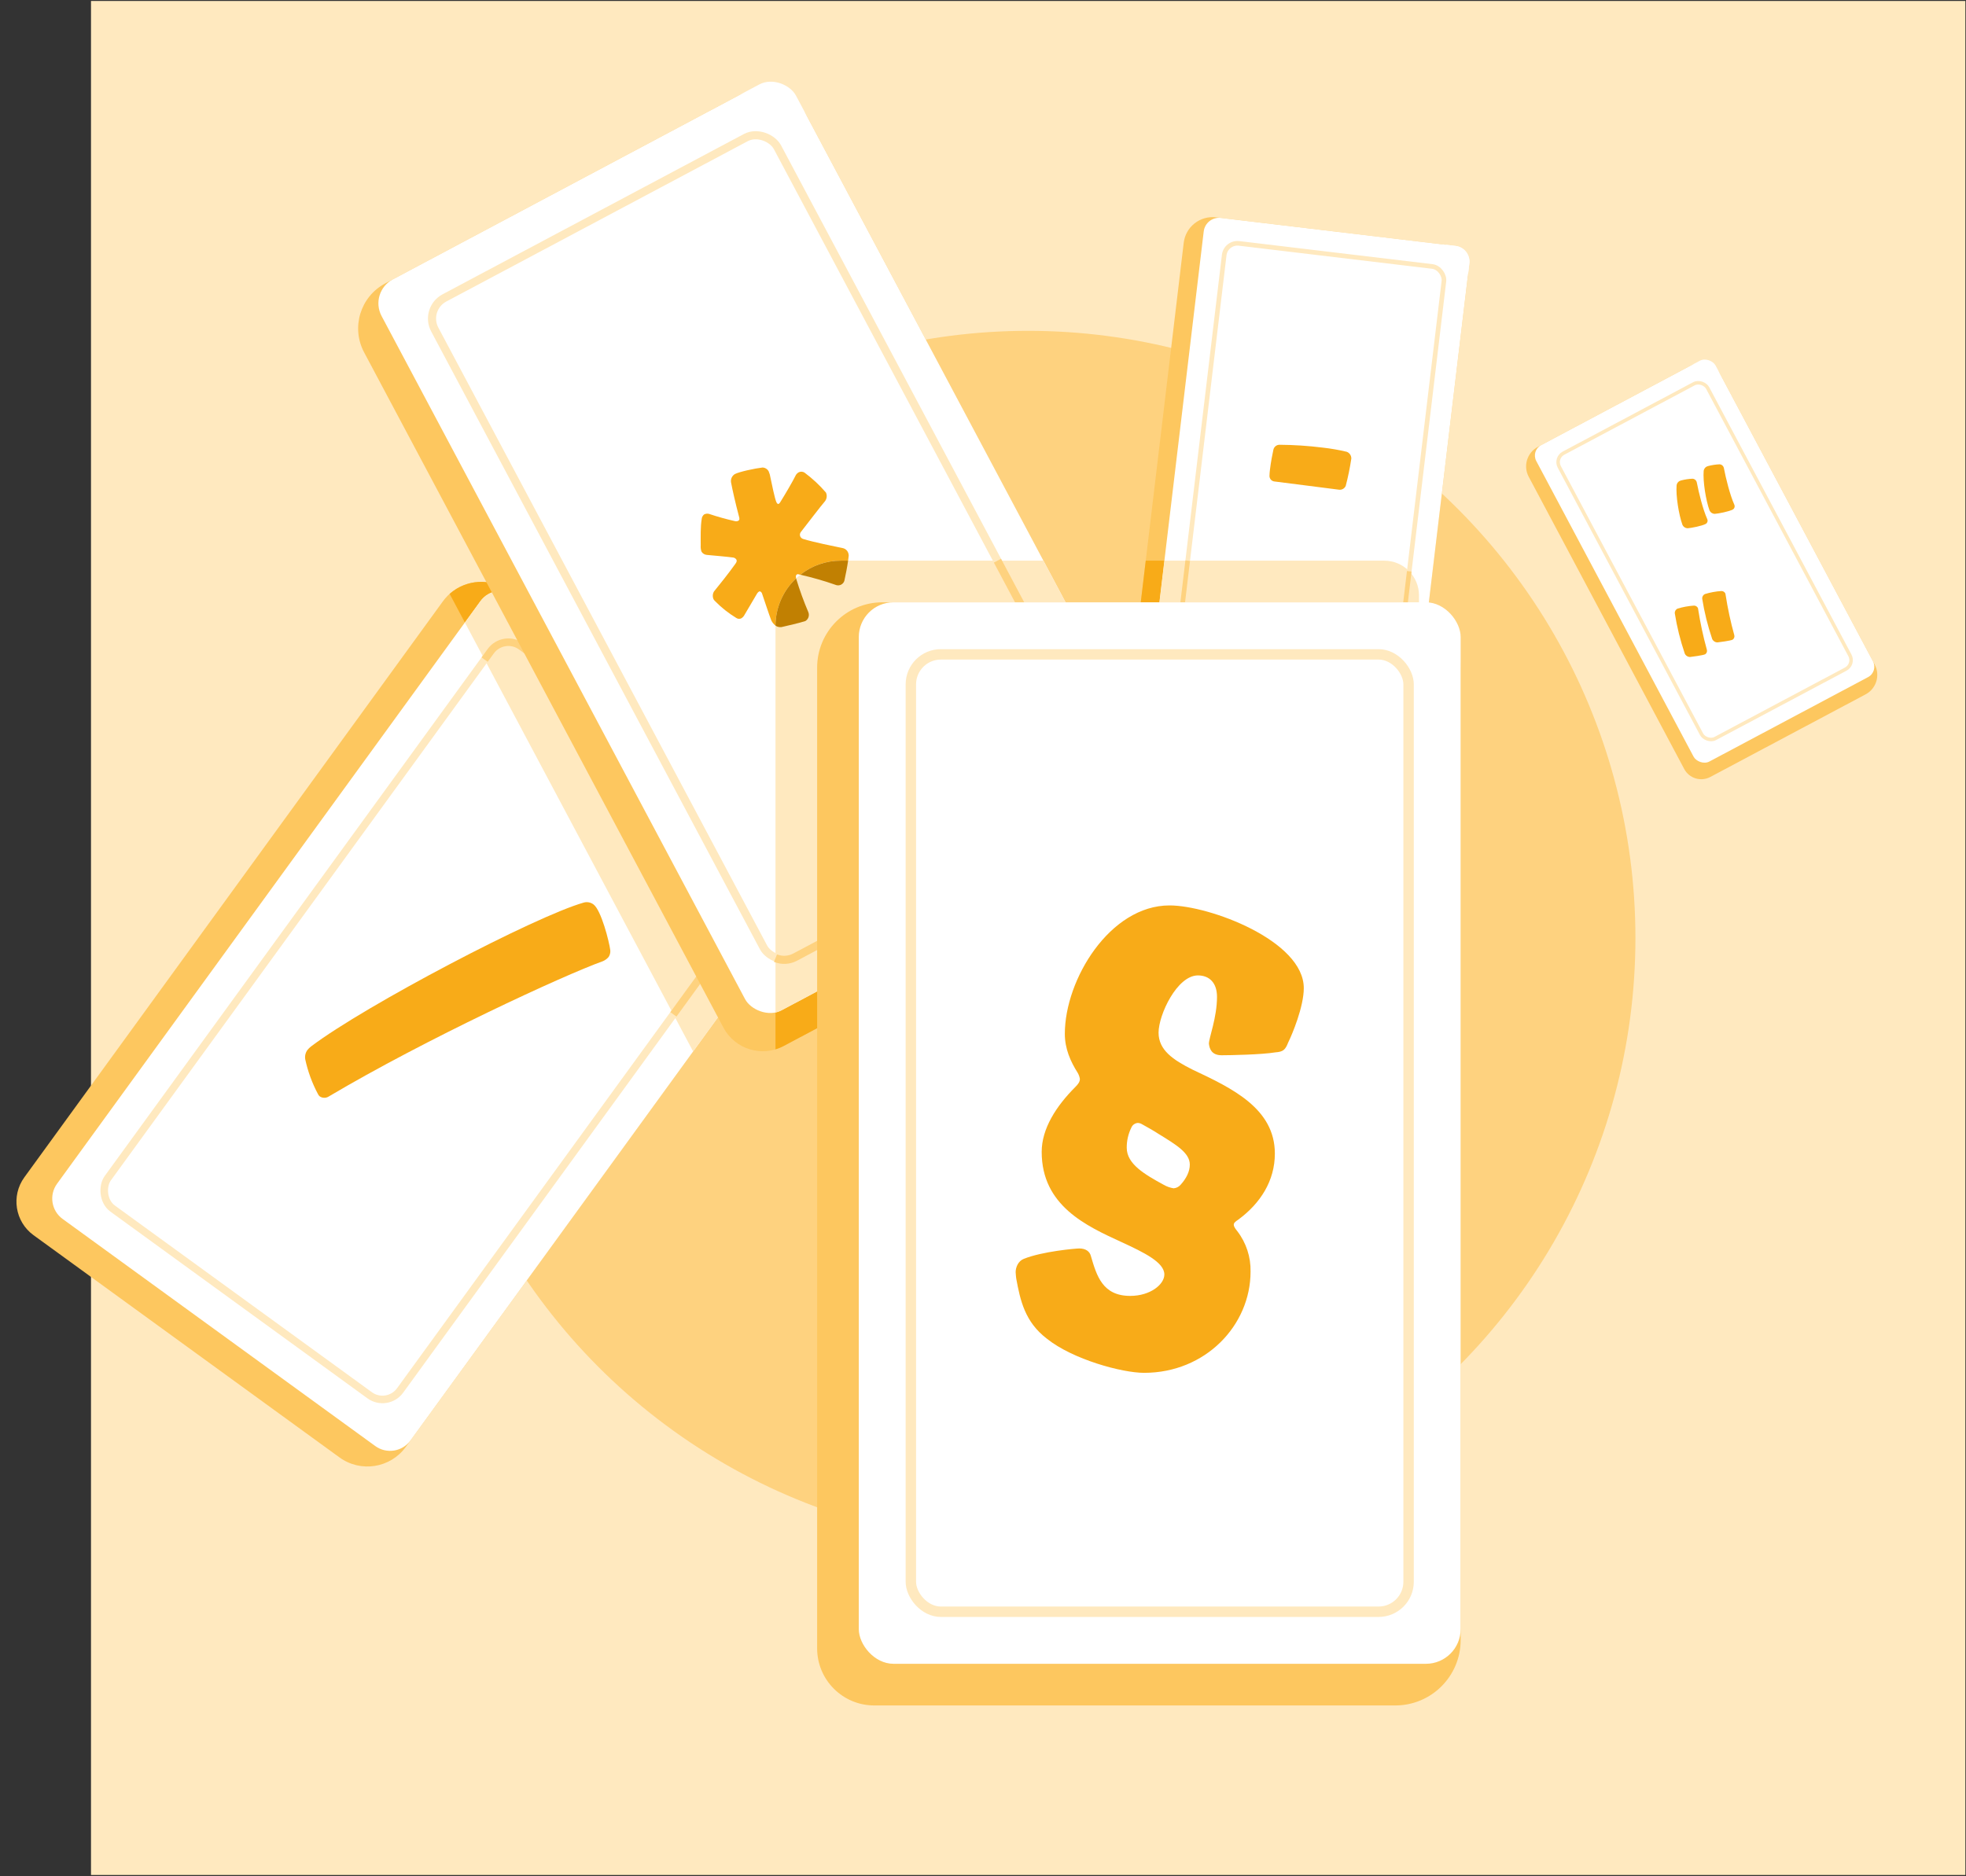 <?xml version="1.0" encoding="UTF-8"?>
<svg xmlns="http://www.w3.org/2000/svg" width="944" height="901" viewBox="0 0 944 901">
  <rect x="0" y="0" width="944" height="901" fill="#333333" stroke="none"/>
  <g fill="none" fill-rule="evenodd" transform="translate(0 .464)">
    <rect width="900" height="900" fill="#FFE9BF" fill-rule="nonzero" transform="translate(43.692)"></rect>
    <g transform="translate(0 33.969)">
      <circle cx="493.692" cy="416.031" r="291.581" fill="#FED27F" fill-rule="nonzero"></circle>
      <path fill="#FDC75F" fill-rule="nonzero" d="M775.534,150.196 L858.651,150.196 C861.461,150.196 864.156,151.313 866.143,153.299 C868.13,155.286 869.246,157.981 869.246,160.791 L869.246,318.441 C869.246,324.292 864.503,329.036 858.651,329.036 L774.195,329.036 C769.083,329.036 764.939,324.892 764.939,319.78 L764.939,160.791 C764.939,154.94 769.683,150.196 775.534,150.196 Z" transform="rotate(-28.014 817.093 239.616)"></path>
      <rect width="97.555" height="172.088" x="769.71" y="149.006" fill="#FFF" fill-rule="nonzero" rx="5.631" transform="rotate(-28.014 818.487 235.05)"></rect>
      <rect width="80.677" height="155.209" x="778.149" y="157.447" stroke="#FFE9BF" stroke-width="1.688" rx="4.863" transform="rotate(-28.013 818.488 235.051)"></rect>
      <path fill="#F8AB18" fill-rule="nonzero" d="M818.8 279.766C817.806 280.295 812.537 280.974 811.533 281.083 810.437 281.095 809.436 280.463 808.975 279.469 806.821 273.142 805.211 266.642 804.162 260.04 804.117 259.123 804.624 258.268 805.45 257.868 808.03 257.08 810.693 256.59 813.384 256.409 814.138 256.404 814.836 256.803 815.214 257.453 815.32 257.691 815.384 257.944 815.401 258.203 816.416 264.761 817.813 271.254 819.585 277.648 819.793 278.449 819.48 279.295 818.8 279.766ZM831.964 272.763C830.971 273.291 825.701 273.97 824.697 274.079 823.602 274.091 822.601 273.46 822.139 272.466 819.986 266.138 818.376 259.638 817.327 253.037 817.281 252.12 817.788 251.264 818.614 250.865 821.195 250.076 823.857 249.586 826.549 249.405 827.302 249.4 828 249.799 828.379 250.45 828.485 250.687 828.548 250.941 828.566 251.2 829.58 257.757 830.977 264.25 832.749 270.645 832.957 271.446 832.644 272.291 831.964 272.763L831.964 272.763ZM807.875 217.698C806.071 212.709 804.624 203.6 805.043 198.597 805.165 197.75 805.673 197.009 806.419 196.59 806.584 196.502 807.125 196.32 807.125 196.32 808.955 195.83 810.833 195.544 812.725 195.465 813.518 195.522 814.219 196.001 814.561 196.719 814.637 196.894 814.698 197.075 814.742 197.26 815.708 202.27 817.625 210.067 819.761 214.88 820.133 215.709 819.835 216.684 819.064 217.163 817.159 218.176 812.149 219.142 810.306 219.273 809.269 219.232 808.337 218.628 807.875 217.698L807.875 217.698ZM820.874 210.783C819.07 205.794 817.623 196.684 818.042 191.681 818.164 190.835 818.672 190.093 819.417 189.674 819.583 189.586 820.124 189.404 820.124 189.404 821.953 188.915 823.831 188.628 825.724 188.55 826.517 188.607 827.218 189.086 827.56 189.804 827.636 189.979 827.696 190.16 827.741 190.345 828.707 195.355 830.624 203.152 832.759 207.965 833.132 208.793 832.834 209.769 832.062 210.248 830.158 211.261 825.148 212.227 823.305 212.357 822.268 212.316 821.336 211.712 820.874 210.783L820.874 210.783Z"></path>
      <path fill="#FDC75F" fill-rule="nonzero" d="M569.537,75.603 L678.986,75.603 C686.692,75.603 692.938,81.85 692.938,89.555 L692.938,297.149 C692.938,300.85 691.468,304.398 688.852,307.015 C686.235,309.631 682.687,311.101 678.986,311.101 L567.773,311.101 C561.042,311.101 555.586,305.645 555.586,298.914 L555.586,89.555 C555.586,85.855 557.056,82.306 559.672,79.69 C562.289,77.073 565.837,75.603 569.537,75.603 Z" transform="rotate(6.811 624.262 193.352)"></path>
      <rect width="128.462" height="226.607" x="564.972" y="76.162" fill="#FFF" fill-rule="nonzero" rx="7.415" transform="rotate(6.811 629.203 189.465)"></rect>
      <path fill="#F8AB18" fill-rule="nonzero" d="M614.326 179.169C621.258 179.211 628.181 179.664 635.059 180.526 638.955 180.956 642.821 181.626 646.634 182.53 647.987 183.036 648.877 184.337 648.859 185.781 648.205 190.197 647.309 194.575 646.173 198.892 645.639 200.158 644.33 200.916 642.967 200.748 636.713 200.001 618.594 197.588 611.85 196.783 610.533 196.6 609.553 195.475 609.553 194.145 609.577 193.033 609.668 191.922 609.826 190.82 610.206 187.632 610.891 183.983 611.429 181.559 611.72 180.185 612.922 179.193 614.326 179.169ZM554.208 303.571 664.636 316.76C668.311 317.199 672.009 316.16 674.917 313.873 677.825 311.585 679.705 308.236 680.144 304.561L680.423 302.225C679.937 306.291 676.247 309.193 672.181 308.708L559.351 295.231C555.285 294.746 552.382 291.056 552.868 286.989L559.098 234.827 550.144 234.827 543.552 290.024C543.168 293.234 544.076 296.464 546.074 299.005 548.073 301.545 550.999 303.188 554.208 303.571L554.208 303.571Z"></path>
      <path fill="#FFF" fill-rule="nonzero" d="M699.055,83.699 L586.225,70.223 L586.225,70.223 L692.565,82.924 C700.215,83.838 705.676,90.781 704.763,98.431 L705.538,91.941 C706.024,87.875 703.121,84.185 699.055,83.699 L699.055,83.699 Z"></path>
      <polygon fill="#FFF" fill-rule="nonzero" points="680.423 302.225 680.424 302.224 681.351 294.455 681.351 294.455"></polygon>
      <path fill="#FFE9BF" fill-rule="nonzero" d="M559.351,295.231 L672.181,308.707 C676.247,309.193 679.937,306.291 680.423,302.225 L681.351,294.455 L681.351,251.508 C681.351,247.084 679.594,242.841 676.465,239.713 C673.337,236.585 669.094,234.827 664.67,234.827 L559.098,234.827 L552.868,286.99 C552.382,291.056 555.285,294.746 559.351,295.231 Z"></path>
      <rect width="106.236" height="204.381" x="576.085" y="87.275" stroke="#FFE9BF" stroke-width="2.223" rx="6.404" transform="rotate(6.811 629.203 189.465)"></rect>
      <path stroke="#FED27F" stroke-width="2.223" d="M676.672,239.927 L670.587,290.876 C670.385,292.562 669.522,294.1 668.187,295.15 C666.852,296.2 665.155,296.676 663.469,296.475 L570.7,285.395 C569.013,285.194 567.476,284.33 566.426,282.996 C565.376,281.661 564.899,279.963 565.1,278.277 L570.29,234.827"></path>
      <path fill="#FDC75F" fill-rule="nonzero" d="M114.377,265.156 L293.095,265.156 C305.677,265.156 315.877,275.356 315.877,287.937 L315.877,626.916 C315.877,639.497 305.677,649.697 293.095,649.697 L111.497,649.697 C100.506,649.697 91.596,640.787 91.596,629.796 L91.596,287.938 C91.596,275.356 101.795,265.156 114.377,265.156 Z" transform="rotate(35.999 203.736 457.427)"></path>
      <path fill="#FFF" fill-rule="nonzero" d="M121.101,270.809 L306.649,270.809 C313.336,270.809 318.757,276.23 318.757,282.916 L318.757,628.725 C318.757,635.412 313.336,640.833 306.649,640.833 L121.101,640.833 C114.414,640.833 108.993,635.412 108.993,628.725 L108.993,282.917 C108.993,276.23 114.414,270.809 121.101,270.809 Z" transform="rotate(35.999 213.875 455.82)"></path>
      <path fill="#F8AB18" fill-rule="nonzero" d="M153.582 492.151C153.186 491.849 152.875 491.451 152.676 490.995 149.881 485.755 147.828 480.153 146.574 474.348 146.293 472.774 146.661 471.153 147.595 469.855 148.106 469.213 148.693 468.635 149.343 468.134 175.384 448.417 257.101 405.589 280.315 399.024 281.903 398.587 283.603 398.903 284.927 399.882 288.679 402.608 292.542 417.877 293.047 421.984 293.134 423.096 292.853 424.205 292.249 425.142 291.507 426.009 290.581 426.699 289.537 427.16 270.681 433.901 204.23 464.639 157.776 492.208 156.484 493.001 154.852 492.979 153.582 492.151ZM230.652 254.29C234.582 248.88 242.154 247.681 247.564 251.611L244.455 249.352C235.785 243.058 223.902 243.654 215.906 250.785L223.216 264.525 230.652 254.29Z"></path>
      <path fill="#FFE9BF" fill-rule="nonzero" d="M397.677,360.672 L247.564,251.611 C242.154,247.681 234.583,248.88 230.652,254.29 L223.216,264.525 L332.82,470.542 L394.082,386.22 L394.082,386.22 L400.356,377.585 C402.243,374.987 403.022,371.746 402.519,368.574 C402.017,365.402 400.275,362.56 397.677,360.672 L397.677,360.672 Z"></path>
      <rect width="173.472" height="333.732" x="127.139" y="288.955" stroke="#FFE9BF" stroke-width="3.629" rx="10.457" transform="rotate(35.999 213.875 455.82)"></rect>
      <path stroke="#FED27F" stroke-width="3.629" d="M232.698,282.347 L235.638,278.301 C239.032,273.629 245.572,272.593 250.244,275.987 L373.667,365.657 C375.911,367.288 377.415,369.742 377.849,372.481 C378.283,375.221 377.611,378.02 375.98,380.264 L323.338,452.72"></path>
      <path fill="#FDC75F" fill-rule="nonzero" d="M270.734,32.388 L462.762,32.388 C476.281,32.388 487.24,43.347 487.24,56.866 L487.24,421.09 C487.24,434.609 476.281,445.568 462.762,445.568 L267.639,445.568 C255.829,445.568 246.256,435.994 246.256,424.184 L246.256,56.866 C246.256,43.347 257.215,32.388 270.734,32.388 Z" transform="rotate(-28.014 366.748 238.978)"></path>
      <rect width="225.386" height="397.582" x="257.277" y="29.639" fill="#FFF" fill-rule="nonzero" rx="13.01" transform="rotate(-28.014 369.97 228.43)"></rect>
      <path fill="#F8AB18" fill-rule="nonzero" d="M548.544,376.267 C560.479,369.918 565.006,355.095 558.657,343.16 L501.022,234.827 L501.022,234.827 L556.717,339.515 C558.338,342.561 558.682,346.126 557.674,349.426 C556.666,352.726 554.388,355.49 551.342,357.11 L375.334,450.749 C374.392,451.245 373.393,451.624 372.358,451.877 L372.358,469.523 C373.716,469.117 375.031,468.578 376.282,467.913 L548.544,376.267 Z"></path>
      <path fill="#FFE9BF" fill-rule="nonzero" d="M403.745,234.827 C386.411,234.827 372.359,248.879 372.359,266.213 L372.359,451.877 C373.393,451.624 374.392,451.245 375.334,450.749 L551.342,357.11 C554.388,355.49 556.666,352.726 557.674,349.426 C558.682,346.126 558.338,342.561 556.717,339.515 L501.022,234.827 L403.745,234.827 Z"></path>
      <rect width="186.391" height="358.587" x="276.775" y="49.136" stroke="#FFE9BF" stroke-width="3.9" rx="11.236" transform="rotate(-28.014 369.97 228.43)"></rect>
      <path d="M382.657,241.437 C382.13,241.717 382.039,242.407 382.27,243.334 C382.922,242.723 383.598,242.14 384.3,241.585 C384.173,241.559 384.046,241.528 383.918,241.502 C383.333,241.322 383.04,241.233 382.657,241.437 Z"></path>
      <path fill="#F8AB18" fill-rule="nonzero" d="M382.27,243.334 C382.039,242.407 382.13,241.717 382.657,241.437 C383.04,241.233 383.333,241.322 383.918,241.502 C384.046,241.528 384.173,241.559 384.3,241.585 C389.832,237.201 396.686,234.819 403.745,234.827 L407.229,234.827 C407.348,233.989 407.454,233.164 407.532,232.375 C407.519,231.772 407.372,231.18 407.101,230.641 C406.649,229.774 405.863,229.129 404.924,228.854 C399.661,227.727 391.187,226.1 385.619,224.399 C385.079,224.222 384.622,223.855 384.332,223.366 C383.924,222.614 384.016,221.689 384.565,221.033 C387.193,217.671 394.137,208.578 396.115,206.299 C397.037,205.102 397.22,203.493 396.591,202.119 C393.545,198.574 390.115,195.378 386.365,192.588 C385.469,191.974 384.3,191.928 383.359,192.47 C382.911,192.756 382.525,193.128 382.223,193.565 C380.562,196.903 377.217,202.609 374.703,206.646 C374.521,206.996 374.263,207.3 373.949,207.538 C373.567,207.741 373.173,207.46 372.868,206.887 C372.053,205.357 370.608,198.027 369.618,193.399 C369.475,192.909 369.301,192.427 369.098,191.958 C368.522,190.849 367.392,190.136 366.143,190.094 C362.662,190.473 354.95,192.122 352.846,193.242 C351.502,194.063 350.778,195.607 351.006,197.165 C351.678,200.735 353.099,207.096 354.812,213.547 C355.232,214.797 355.054,215.382 354.479,215.688 C353.966,215.932 353.382,215.982 352.835,215.827 C348.646,214.882 344.508,213.725 340.438,212.359 C339.659,212.16 338.834,212.25 338.117,212.612 C337.388,213.182 336.949,214.045 336.917,214.969 C336.326,218.473 336.449,223.317 336.458,227.484 C336.373,228.497 336.498,229.517 336.825,230.479 C337.374,231.388 338.326,231.977 339.384,232.063 C341.717,232.294 349.682,232.966 351.823,233.299 C352.544,233.33 353.205,233.711 353.593,234.321 C353.898,234.894 353.72,235.481 353.158,236.27 C349.788,241.008 345.653,246.153 342.833,249.616 C342.141,250.767 342.067,252.187 342.637,253.402 C342.834,253.715 343.07,254.002 343.338,254.256 C346.386,257.361 349.808,260.075 353.525,262.335 C354.273,262.857 355.253,262.908 356.05,262.465 C356.493,262.174 356.878,261.802 357.186,261.37 L363.504,250.645 C363.741,250.248 364.064,249.908 364.449,249.652 C364.831,249.449 365.418,249.627 365.825,250.392 C367.604,255.582 369.078,260.197 370.322,263.461 C370.791,264.467 371.49,265.349 372.364,266.034 C372.403,257.427 375.987,249.216 382.27,243.334 Z"></path>
      <path fill="#C18002" fill-rule="nonzero" d="M384.3 241.585C390.157 242.91 395.931 244.577 401.592 246.58 403.206 247.03 404.889 246.134 405.418 244.544 406.041 241.669 406.764 238.12 407.23 234.827L403.745 234.827C396.686 234.819 389.832 237.201 384.3 241.585ZM375.252 266.728C378.719 265.866 383.155 264.978 386.712 263.822 388.151 262.956 388.76 261.184 388.157 259.617 385.925 254.38 383.978 249.025 382.324 243.577 382.298 243.49 382.291 243.417 382.271 243.334 375.987 249.216 372.403 257.426 372.363 266.033 373.208 266.614 374.237 266.861 375.252 266.728Z"></path>
      <path stroke="#FED27F" stroke-width="3.9" d="M478.937,234.827 L531.18,333.025 C532.579,335.656 532.877,338.735 532.006,341.585 C531.135,344.435 529.168,346.822 526.538,348.222 L381.823,425.211 C378.899,426.771 375.435,426.957 372.361,425.72"></path>
      <path fill="#FDC75F" fill-rule="nonzero" d="M423.744,254.827 L669.965,254.827 C687.299,254.827 701.351,268.879 701.351,286.213 L701.351,753.225 C701.351,770.559 687.299,784.611 669.965,784.611 L419.776,784.611 C404.634,784.611 392.359,772.336 392.359,757.193 L392.359,286.213 C392.359,268.879 406.411,254.827 423.745,254.827 L423.744,254.827 Z"></path>
      <rect width="288.993" height="509.784" x="412.358" y="254.827" fill="#FFF" fill-rule="nonzero" rx="16.681"></rect>
      <rect width="238.993" height="459.784" x="437.358" y="279.827" stroke="#FFE9BF" stroke-width="5" rx="14.406"></rect>
      <path fill="#F8AB18" fill-rule="nonzero" d="M594.637,551.254 C592.97,552.365 592.415,552.921 592.415,553.754 C592.415,554.309 592.692,555.143 594.082,556.81 C598.366,562.374 600.62,569.236 600.472,576.257 C600.472,602.094 578.802,624.875 549.353,624.875 C538.796,624.875 515.182,618.485 502.68,608.483 C492.123,600.427 489.9,590.147 487.956,579.591 C487.956,579.591 487.678,577.368 487.678,576.535 C487.678,574.312 488.789,571.256 491.568,570.145 C500.458,566.533 516.572,565.144 518.238,565.144 C521.294,565.144 523.239,566.533 523.794,568.756 C526.573,578.201 529.351,587.925 542.686,587.925 C552.41,587.925 559.078,582.368 559.078,577.646 C559.078,571.812 549.354,567.089 538.519,562.088 C521.572,554.309 500.18,544.586 500.18,518.748 C500.18,507.636 507.125,496.801 516.293,487.633 C517.682,486.244 518.516,485.133 518.516,483.743 C518.352,482.661 517.974,481.622 517.405,480.687 C514.071,475.409 511.292,469.297 511.292,462.074 C511.292,435.959 532.962,400.398 561.578,400.398 C580.746,400.398 626.031,417.345 626.031,440.126 C626.031,449.016 620.475,462.351 618.53,466.241 C617.141,469.852 616.03,470.686 612.418,470.964 C605.75,472.075 590.47,472.353 586.581,472.353 C581.58,472.353 580.746,469.019 580.469,466.796 C580.469,464.018 584.359,454.295 584.359,444.293 C584.359,437.626 580.747,434.014 575.191,434.014 C565.189,434.014 556.3,452.906 556.3,461.518 C556.3,469.852 563.245,474.575 572.69,479.298 C591.582,488.188 612.14,497.912 612.14,519.581 C612.139,532.64 605.194,543.475 594.637,551.254 Z M558.798,534.585 C560.258,535.423 561.858,535.988 563.521,536.252 C564.809,536.16 566.008,535.56 566.855,534.585 C569.633,531.529 571.3,528.195 571.3,524.861 C571.3,519.305 564.91,515.416 556.298,510.137 C553.797,508.47 550.186,506.525 548.242,505.414 C547.651,505.066 546.982,504.875 546.296,504.858 C544.945,504.978 543.77,505.832 543.241,507.081 C541.746,510.103 540.985,513.434 541.018,516.805 C541.018,524.584 549.63,529.584 558.798,534.585 Z"></path>
    </g>
  </g>
</svg>
